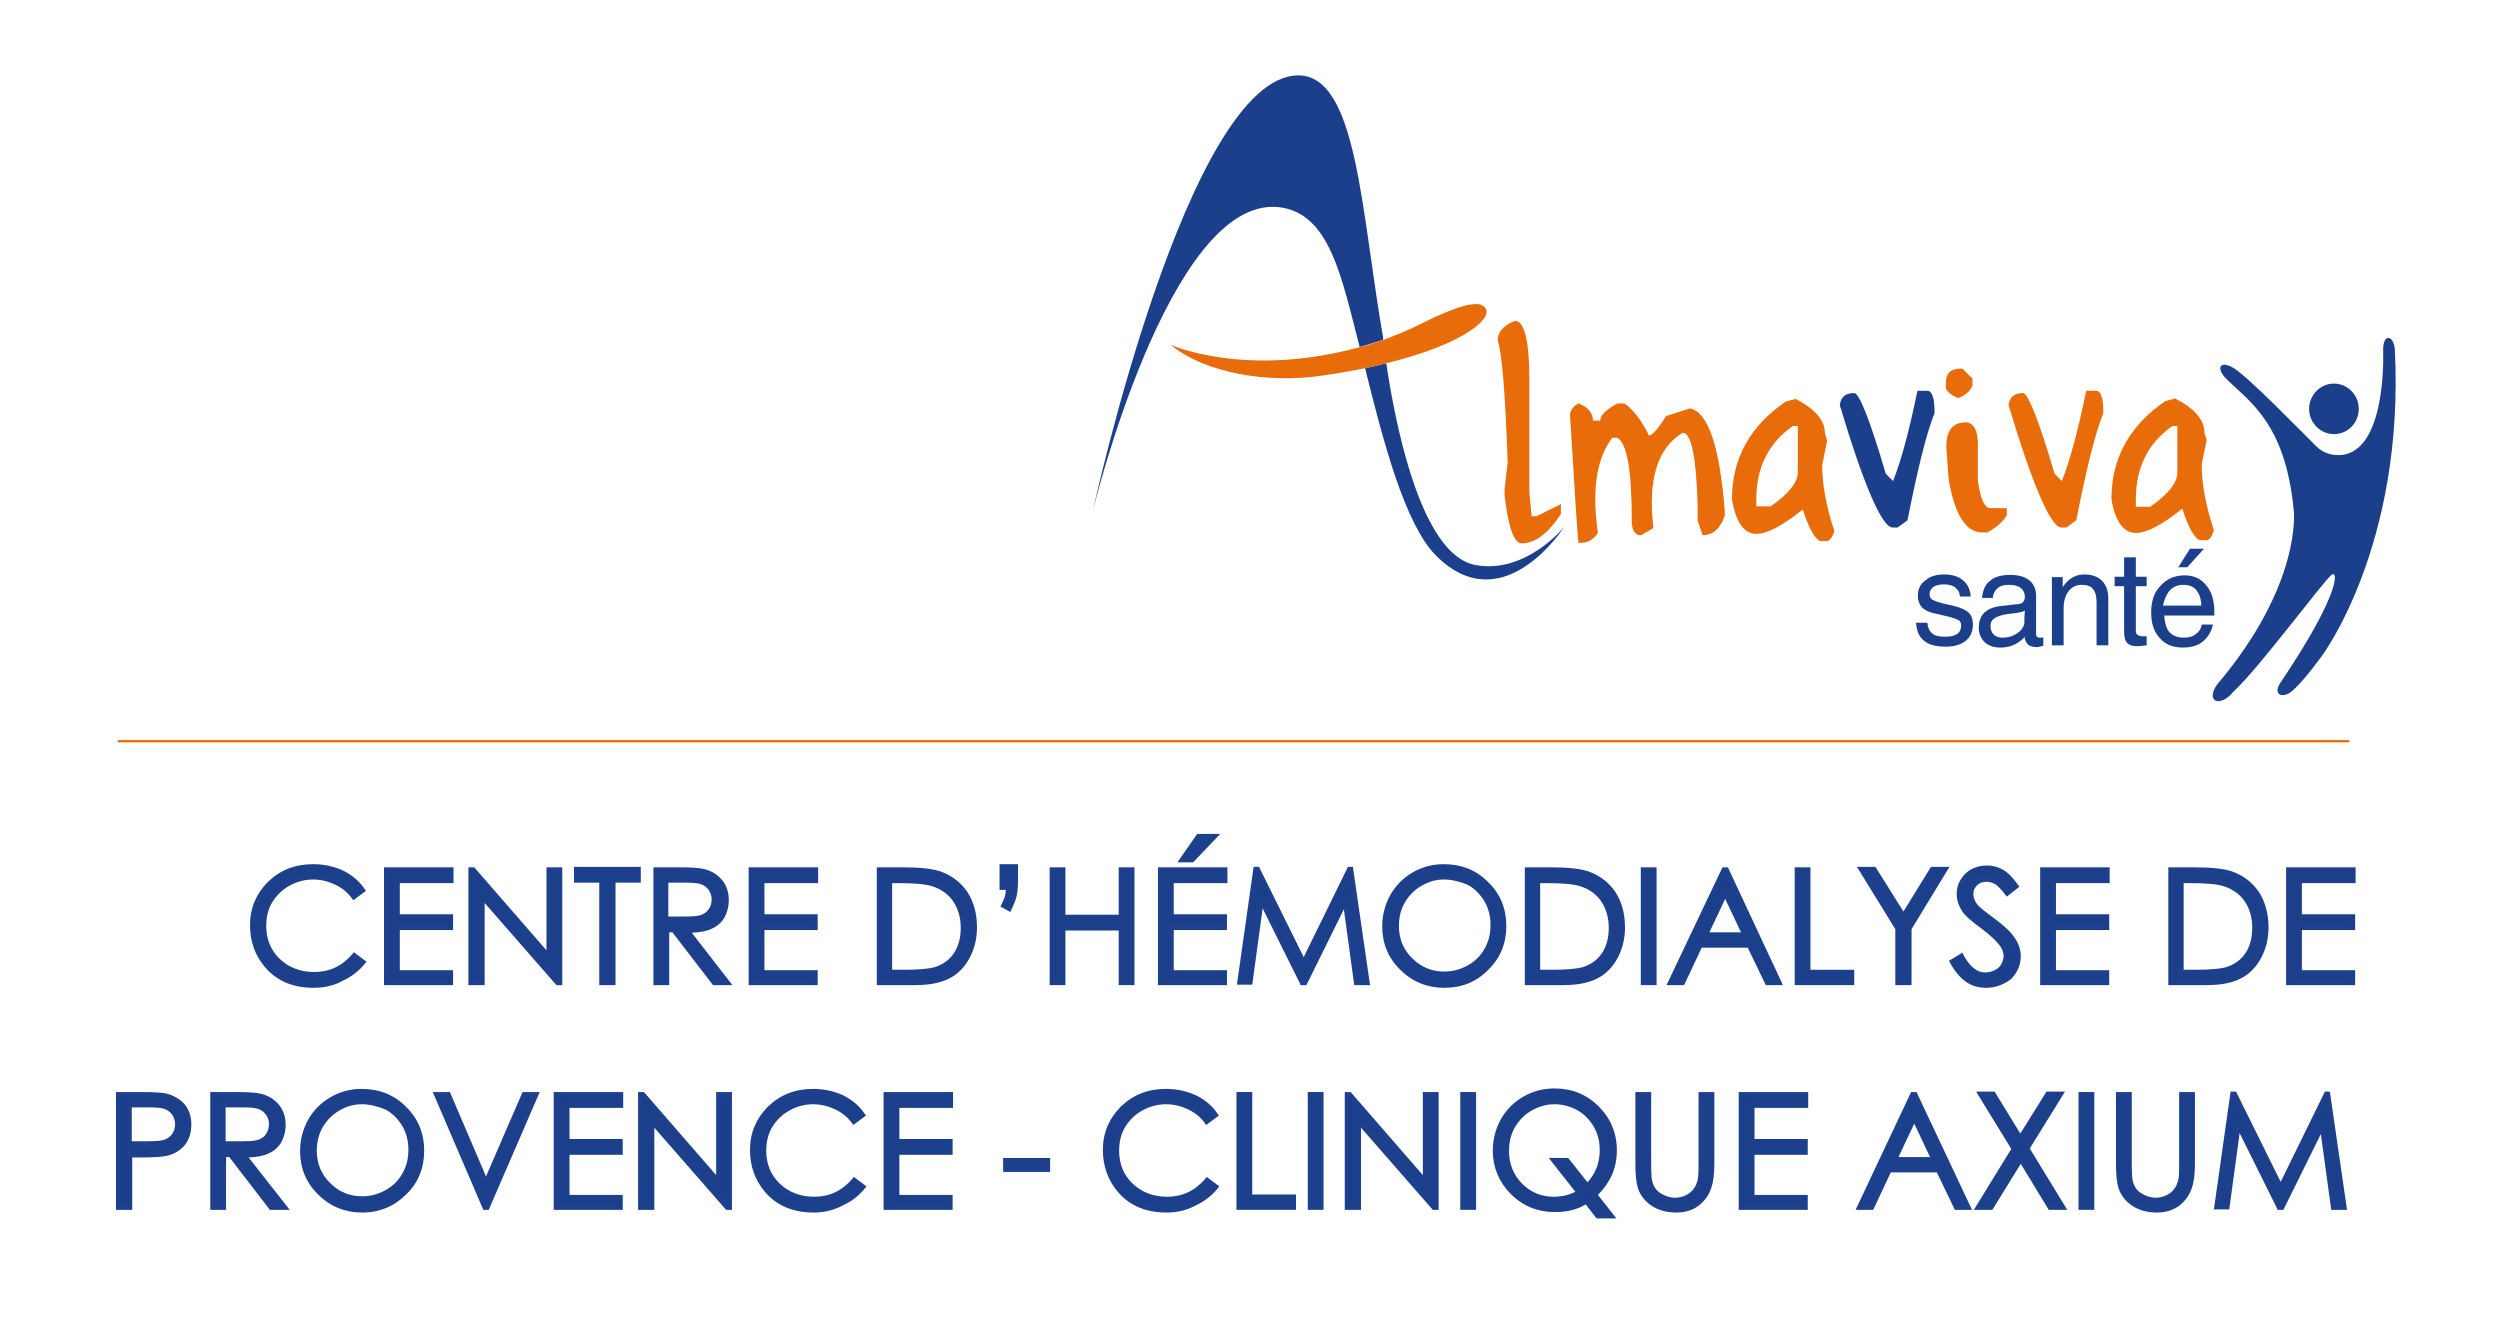<?xml version="1.0" encoding="utf-8"?>
<!-- Generator: Adobe Illustrator 28.1.0, SVG Export Plug-In . SVG Version: 6.00 Build 0)  -->
<svg version="1.1" id="Calque_1" xmlns="http://www.w3.org/2000/svg" xmlns:xlink="http://www.w3.org/1999/xlink" x="0px" y="0px"
	 viewBox="0 0 554 295" style="enable-background:new 0 0 554 295;" xml:space="preserve">
<style type="text/css">
	.st0{enable-background:new    ;}
	.st1{fill:#1C3F8C;}
	.st2{fill:#1C408C;}
	.st3{fill:#E86C09;}
</style>
<g class="st0">
	<g>
		<path class="st1" d="M80.5,197.3l-2,1.5c-1.1-1.4-2.4-2.5-3.9-3.2c-1.5-0.7-3.2-1.1-5.1-1.1c-2,0-3.9,0.5-5.6,1.4
			c-1.7,1-3,2.3-4,3.9c-0.9,1.6-1.4,3.4-1.4,5.5c0,3.1,1.1,5.6,3.2,7.7c2.1,2.1,4.8,3.1,8,3.1c3.5,0,6.5-1.4,8.8-4.1l2,1.5
			c-1.3,1.6-2.8,2.8-4.7,3.7c-1.9,0.9-4,1.3-6.3,1.3c-4.4,0-7.9-1.5-10.4-4.4c-2.1-2.5-3.2-5.5-3.2-9c0-3.7,1.3-6.8,3.9-9.3
			c2.6-2.5,5.8-3.8,9.7-3.8c2.3,0,4.5,0.5,6.4,1.4C77.7,194.3,79.3,195.6,80.5,197.3z"/>
	</g>
	<g>
		<path class="st1" d="M85.6,192.6H100v2.5H88.1v7.9h11.8v2.5H88.1v9.9h11.8v2.5H85.6V192.6z"/>
	</g>
	<g>
		<path class="st1" d="M104.3,217.8v-25.1h0.5l16.7,19.3v-19.3h2.5v25.1h-0.6l-16.6-19v19H104.3z"/>
	</g>
	<g>
		<path class="st1" d="M127.7,195.1v-2.5h13.8v2.5h-5.6v22.7h-2.6v-22.7H127.7z"/>
	</g>
	<g>
		<path class="st1" d="M145.2,192.6h5c2.8,0,4.7,0.1,5.7,0.3c1.5,0.3,2.7,1.1,3.6,2.2c0.9,1.1,1.4,2.5,1.4,4.2c0,1.4-0.3,2.6-1,3.6
			c-0.6,1-1.6,1.8-2.8,2.4c-1.2,0.5-2.8,0.8-5,0.8l9,11.7h-3.1l-9-11.7h-1.4v11.7h-2.5V192.6z M147.7,195.1v8.5l4.3,0
			c1.7,0,2.9-0.2,3.7-0.5c0.8-0.3,1.4-0.8,1.9-1.5c0.5-0.7,0.7-1.5,0.7-2.4c0-0.8-0.2-1.6-0.7-2.3c-0.5-0.7-1.1-1.2-1.8-1.5
			c-0.7-0.3-2-0.4-3.7-0.4H147.7z"/>
	</g>
	<g>
		<path class="st1" d="M166.4,192.6h14.4v2.5h-11.9v7.9h11.8v2.5h-11.8v9.9h11.8v2.5h-14.3V192.6z"/>
	</g>
	<g>
		<path class="st1" d="M194.8,217.8v-25.1h5.2c3.8,0,6.5,0.3,8.2,0.9c2.4,0.9,4.3,2.3,5.7,4.4s2.1,4.6,2.1,7.5
			c0,2.5-0.5,4.7-1.6,6.6c-1.1,1.9-2.5,3.3-4.2,4.2c-1.7,0.9-4.2,1.4-7.3,1.4H194.8z M197.2,215.4h2.9c3.5,0,5.9-0.2,7.2-0.6
			c1.9-0.6,3.4-1.7,4.5-3.3c1.1-1.6,1.6-3.6,1.6-5.9c0-2.4-0.6-4.5-1.8-6.2c-1.2-1.7-2.8-2.9-4.9-3.5c-1.6-0.5-4.2-0.7-7.8-0.7h-1.8
			V215.4z"/>
	</g>
	<g>
		<path class="st1" d="M223.7,201.4l-1.3-0.8c0.4-0.9,0.7-1.5,0.9-2c0.1-0.5,0.3-1.1,0.3-1.9h-1.5V192h3.1v2.9
			c0,1.5-0.1,2.6-0.3,3.5S224.3,200.2,223.7,201.4z"/>
	</g>
	<g>
		<path class="st1" d="M233.1,192.6h2.5v10.5h12.8v-10.5h2.5v25.1h-2.5v-12.1h-12.8v12.1h-2.5V192.6z"/>
	</g>
	<g>
		<path class="st1" d="M257,192.6h14.4v2.5h-11.9v7.9h11.8v2.5h-11.8v9.9h11.8v2.5H257V192.6z M265.6,185.4h3.7l-5,5.3h-2.4
			L265.6,185.4z"/>
	</g>
	<g>
		<path class="st1" d="M274.6,217.8l3.6-25.1h0.4l10.2,20.6l10.1-20.6h0.4l3.6,25.1h-2.5l-2.5-18l-8.9,18h-0.6l-9-18.1l-2.5,18.1
			H274.6z"/>
	</g>
	<g>
		<path class="st1" d="M319.9,192c3.8,0,7,1.3,9.6,3.8c2.6,2.5,3.8,5.7,3.8,9.4c0,3.7-1.3,6.8-3.8,9.4c-2.6,2.6-5.7,3.8-9.4,3.8
			c-3.7,0-6.9-1.3-9.4-3.8c-2.6-2.6-3.8-5.6-3.8-9.3c0-2.4,0.6-4.7,1.8-6.7c1.2-2.1,2.8-3.7,4.8-4.8
			C315.4,192.6,317.6,192,319.9,192z M320,194.4c-1.9,0-3.6,0.5-5.3,1.5c-1.7,1-3,2.3-3.9,3.9c-0.9,1.6-1.4,3.5-1.4,5.5
			c0,3,1,5.5,3.1,7.6c2.1,2.1,4.6,3.1,7.5,3.1c2,0,3.8-0.5,5.4-1.4c1.7-0.9,3-2.2,3.9-3.9c0.9-1.6,1.4-3.5,1.4-5.5
			c0-2-0.5-3.8-1.4-5.4s-2.2-2.9-3.9-3.9C323.7,194.9,321.9,194.4,320,194.4z"/>
	</g>
	<g>
		<path class="st1" d="M338.4,217.8v-25.1h5.2c3.8,0,6.5,0.3,8.2,0.9c2.4,0.9,4.3,2.3,5.7,4.4s2.1,4.6,2.1,7.5
			c0,2.5-0.5,4.7-1.6,6.6s-2.5,3.3-4.2,4.2c-1.7,0.9-4.2,1.4-7.3,1.4H338.4z M340.8,215.4h2.9c3.5,0,5.9-0.2,7.2-0.6
			c1.9-0.6,3.4-1.7,4.5-3.3c1.1-1.6,1.6-3.6,1.6-5.9c0-2.4-0.6-4.5-1.8-6.2c-1.2-1.7-2.8-2.9-4.9-3.5c-1.6-0.5-4.2-0.7-7.8-0.7h-1.8
			V215.4z"/>
	</g>
	<g>
		<path class="st1" d="M364.1,192.6h2.5v25.1h-2.5V192.6z"/>
	</g>
	<g>
		<path class="st1" d="M382.6,192.6l11.7,25.1h-2.7l-4-8.3h-10.8l-3.9,8.3h-2.8l11.9-25.1H382.6z M382.3,198l-4.3,9.1h8.6L382.3,198
			z"/>
	</g>
	<g>
		<path class="st1" d="M398.2,192.6h2.5v22.7h9.7v2.4h-12.2V192.6z"/>
	</g>
	<g>
		<path class="st1" d="M412.4,192.6h2.9l6.4,10.4l6.3-10.4h2.9l-8,13.1v12h-2.5v-12L412.4,192.6z"/>
	</g>
	<g>
		<path class="st1" d="M432.5,213.1l2.1-1.3c1.5,2.8,3.2,4.2,5.2,4.2c0.8,0,1.6-0.2,2.4-0.6s1.3-0.9,1.7-1.6
			c0.4-0.7,0.6-1.4,0.6-2.1c0-0.8-0.3-1.7-0.9-2.5c-0.8-1.1-2.2-2.5-4.3-4c-2.1-1.6-3.4-2.7-3.9-3.4c-0.9-1.2-1.3-2.5-1.3-3.8
			c0-1.1,0.3-2.1,0.8-3c0.5-0.9,1.3-1.6,2.2-2.1c1-0.5,2-0.8,3.1-0.8c1.2,0,2.3,0.3,3.3,0.9s2.1,1.7,3.3,3.2l-2.1,1.6
			c-0.9-1.3-1.8-2.1-2.4-2.5c-0.7-0.4-1.4-0.6-2.2-0.6c-1,0-1.8,0.3-2.5,0.9c-0.6,0.6-1,1.4-1,2.3c0,0.5,0.1,1.1,0.3,1.6
			c0.2,0.5,0.6,1.1,1.2,1.7c0.3,0.3,1.4,1.2,3.2,2.5c2.2,1.6,3.7,3,4.5,4.3c0.8,1.3,1.2,2.5,1.2,3.8c0,1.8-0.7,3.4-2.1,4.8
			c-1.4,1.3-3.1,2-5,2c-1.5,0-2.9-0.4-4.2-1.2S433.6,215,432.5,213.1z"/>
	</g>
	<g>
		<path class="st1" d="M452.6,192.6H467v2.5h-11.9v7.9h11.8v2.5h-11.8v9.9h11.8v2.5h-14.3V192.6z"/>
	</g>
	<g>
		<path class="st1" d="M481,217.8v-25.1h5.2c3.8,0,6.5,0.3,8.2,0.9c2.4,0.9,4.3,2.3,5.7,4.4s2.1,4.6,2.1,7.5c0,2.5-0.5,4.7-1.6,6.6
			s-2.5,3.3-4.2,4.2c-1.7,0.9-4.2,1.4-7.3,1.4H481z M483.4,215.4h2.9c3.5,0,5.9-0.2,7.2-0.6c1.9-0.6,3.4-1.7,4.5-3.3
			c1.1-1.6,1.6-3.6,1.6-5.9c0-2.4-0.6-4.5-1.8-6.2c-1.2-1.7-2.8-2.9-4.9-3.5c-1.6-0.5-4.2-0.7-7.8-0.7h-1.8V215.4z"/>
	</g>
	<g>
		<path class="st1" d="M507.1,192.6h14.4v2.5h-11.9v7.9h11.8v2.5h-11.8v9.9h11.8v2.5h-14.3V192.6z"/>
	</g>
</g>
<g class="st0">
	<g>
		<path class="st2" d="M69.5,218.9c-4.5,0-8.2-1.5-10.8-4.6c-2.2-2.6-3.3-5.7-3.3-9.3c0-3.8,1.4-7,4-9.6c2.7-2.6,6-3.9,10-3.9
			c2.4,0,4.6,0.5,6.6,1.4c2,1,3.6,2.3,4.8,4.1l0.3,0.4l-2.8,2.1l-0.3-0.4c-1-1.4-2.3-2.4-3.8-3.1c-1.5-0.7-3.1-1.1-4.8-1.1
			c-1.9,0-3.7,0.5-5.3,1.4c-1.6,0.9-2.9,2.2-3.8,3.7c-0.9,1.5-1.3,3.3-1.3,5.2c0,2.9,1,5.4,3,7.3c2,1.9,4.6,2.9,7.6,2.9
			c3.4,0,6.2-1.3,8.5-4l0.3-0.4l2.8,2.1l-0.3,0.4c-1.3,1.6-2.9,2.9-4.9,3.8C74.1,218.4,71.9,218.9,69.5,218.9z M69.5,192.5
			c-3.7,0-6.9,1.2-9.4,3.6c-2.5,2.4-3.7,5.4-3.7,8.9c0,3.4,1,6.3,3.1,8.6c2.4,2.8,5.8,4.2,10,4.2c2.2,0,4.3-0.4,6.1-1.3
			c1.6-0.8,3-1.8,4.2-3.2l-1.2-0.9c-2.4,2.6-5.4,4-8.9,4c-3.3,0-6.1-1.1-8.3-3.2c-2.2-2.1-3.3-4.8-3.3-8c0-2.1,0.5-4,1.5-5.7
			c1-1.7,2.4-3.1,4.2-4.1c1.8-1,3.7-1.5,5.8-1.5c1.9,0,3.7,0.4,5.3,1.2c1.5,0.7,2.7,1.7,3.8,3l1.2-0.9c-1.1-1.4-2.5-2.5-4.2-3.4
			C73.8,192.9,71.7,192.5,69.5,192.5z"/>
	</g>
	<g>
		<path class="st2" d="M100.4,218.3H85.1v-26.1h15.4v3.5H88.6v6.9h11.8v3.5H88.6v8.9h11.8V218.3z M86.1,217.3h13.3v-1.5H87.6v-10.9
			h11.8v-1.5H87.6v-8.9h11.9v-1.5H86.1V217.3z"/>
	</g>
	<g>
		<path class="st2" d="M124.6,218.3h-1.3l-15.9-18.2v18.2h-3.6v-26.1h1.3l16,18.4v-18.4h3.5V218.3z M104.8,217.3h1.6v-19.9
			l17.2,19.7v-24h-1.5v20.1l-17.3-19.9V217.3z"/>
	</g>
	<g>
		<path class="st2" d="M136.4,218.3h-3.6v-22.7h-5.6v-3.5H142v3.5h-5.6V218.3z M133.8,217.3h1.6v-22.7h5.6v-1.5h-12.8v1.5h5.6V217.3
			z"/>
	</g>
	<g>
		<path class="st2" d="M162.3,218.3H158l-9-11.7h-0.7v11.7h-3.5v-26.1h5.5c2.8,0,4.7,0.1,5.8,0.4c1.6,0.4,2.9,1.2,3.9,2.4
			c1,1.2,1.5,2.7,1.5,4.5c0,1.5-0.4,2.8-1,3.9c-0.7,1.1-1.7,2-3,2.5c-1.1,0.5-2.5,0.7-4.2,0.8L162.3,218.3z M158.4,217.3h1.8
			l-9-11.7l1,0c2,0,3.6-0.3,4.8-0.8c1.1-0.5,1.9-1.2,2.5-2.2c0.6-1,0.9-2.1,0.9-3.3c0-1.5-0.4-2.8-1.3-3.8c-0.9-1-2-1.7-3.4-2
			c-1-0.2-2.8-0.3-5.6-0.3h-4.5v24.1h1.5v-11.7h2.2L158.4,217.3z M152.1,204.2l-4.8,0v-9.5h4.9c1.8,0,3.1,0.2,3.9,0.5
			c0.8,0.3,1.5,0.9,2,1.7c0.5,0.8,0.8,1.6,0.8,2.6c0,1-0.3,1.8-0.8,2.6c-0.5,0.8-1.2,1.4-2.1,1.7C155.1,204,153.8,204.2,152.1,204.2
			z M148.2,203.1l3.8,0c1.6,0,2.8-0.1,3.5-0.4c0.7-0.3,1.2-0.7,1.6-1.3c0.4-0.6,0.6-1.3,0.6-2.1c0-0.7-0.2-1.4-0.6-2
			c-0.4-0.6-0.9-1-1.6-1.3c-0.7-0.3-1.9-0.4-3.5-0.4h-3.9V203.1z"/>
	</g>
	<g>
		<path class="st2" d="M181.2,218.3h-15.3v-26.1h15.4v3.5h-11.9v6.9h11.8v3.5h-11.8v8.9h11.8V218.3z M166.9,217.3h13.3v-1.5h-11.8
			v-10.9h11.8v-1.5h-11.8v-8.9h11.9v-1.5h-13.4V217.3z"/>
	</g>
	<g>
		<path class="st2" d="M202.8,218.3h-8.5v-26.1h5.7c3.9,0,6.6,0.3,8.4,0.9c2.5,0.9,4.5,2.4,6,4.6c1.4,2.2,2.1,4.8,2.1,7.8
			c0,2.6-0.6,4.9-1.7,6.9c-1.1,2-2.6,3.5-4.4,4.4C208.5,217.8,206,218.3,202.8,218.3z M195.3,217.3h7.5c3,0,5.4-0.4,7.1-1.3
			c1.6-0.9,3-2.2,4-4c1-1.8,1.6-4,1.6-6.4c0-2.8-0.7-5.2-2-7.3c-1.3-2-3.1-3.4-5.5-4.2c-1.6-0.6-4.3-0.9-8-0.9h-4.7V217.3z
			 M200.1,215.9h-3.4v-21.3h2.3c3.7,0,6.3,0.2,7.9,0.7c2.2,0.7,3.9,1.9,5.2,3.7c1.2,1.8,1.8,4,1.8,6.5c0,2.4-0.6,4.5-1.7,6.1
			c-1.1,1.7-2.7,2.9-4.7,3.5C206.1,215.7,203.7,215.9,200.1,215.9z M197.7,214.9h2.4c3.4,0,5.8-0.2,7.1-0.6c1.8-0.6,3.2-1.6,4.2-3.1
			c1-1.5,1.5-3.4,1.5-5.6c0-2.3-0.6-4.3-1.7-5.9c-1.1-1.6-2.7-2.7-4.6-3.3c-1.5-0.5-4.1-0.7-7.6-0.7h-1.3V214.9z"/>
	</g>
	<g>
		<path class="st2" d="M223.9,202.1l-2.2-1.2l0.2-0.4c0.4-0.8,0.7-1.5,0.8-2c0.1-0.3,0.2-0.8,0.2-1.3h-1.4v-5.7h4.1v3.4
			c0,1.5-0.1,2.7-0.3,3.6c-0.2,0.9-0.6,1.9-1.2,3.1L223.9,202.1z M223,200.4l0.4,0.3c0.4-0.9,0.7-1.7,0.9-2.4
			c0.2-0.8,0.3-1.9,0.3-3.3v-2.4h-2.1v3.7h1.5l0,0.5c-0.1,0.8-0.2,1.5-0.3,2C223.6,199.2,223.4,199.7,223,200.4z"/>
	</g>
	<g>
		<path class="st2" d="M251.4,218.3h-3.5v-12.1h-11.8v12.1h-3.5v-26.1h3.5v10.5h11.8v-10.5h3.5V218.3z M248.9,217.3h1.5v-24.1h-1.5
			v10.5h-13.8v-10.5h-1.5v24.1h1.5v-12.1h13.8V217.3z"/>
	</g>
	<g>
		<path class="st2" d="M271.9,218.3h-15.3v-26.1H272v3.5h-11.9v6.9h11.8v3.5h-11.8v8.9h11.8V218.3z M257.5,217.3h13.3v-1.5h-11.8
			v-10.9h11.8v-1.5h-11.8v-8.9H271v-1.5h-13.4V217.3z M264.4,191.1h-3.5l4.4-6.3h5.1L264.4,191.1z M262.8,190.1h1.2l4.1-4.3h-2.2
			L262.8,190.1z"/>
	</g>
	<g>
		<path class="st2" d="M303.6,218.3h-3.5l-2.3-16.8l-8.3,16.8h-1.3l-0.1-0.3l-8.3-16.7l-2.3,16.9h-3.4l3.7-26.1h1.2l9.9,20l9.8-20
			h1.1L303.6,218.3z M301,217.3h1.5l-3.4-23.6l-10.2,20.7l-10.3-20.7l-3.4,23.6h1.4l2.6-19.3l9.6,19.3l9.5-19.2L301,217.3z"/>
	</g>
	<g>
		<path class="st2" d="M320.1,218.9c-3.8,0-7.1-1.3-9.8-4c-2.7-2.6-4-5.9-4-9.6c0-2.5,0.6-4.8,1.8-7c1.2-2.1,2.9-3.8,5-5
			c2.1-1.2,4.4-1.8,6.8-1.8c3.9,0,7.3,1.3,9.9,4c2.7,2.6,4,5.9,4,9.7c0,3.8-1.3,7.1-4,9.7C327.2,217.6,323.9,218.9,320.1,218.9z
			 M319.9,192.5c-2.2,0-4.4,0.6-6.3,1.7c-1.9,1.1-3.5,2.7-4.6,4.7c-1.1,2-1.7,4.2-1.7,6.5c0,3.5,1.2,6.5,3.7,8.9s5.5,3.7,9.1,3.7
			c3.5,0,6.6-1.2,9-3.7c2.5-2.5,3.7-5.5,3.7-9c0-3.6-1.2-6.6-3.7-9C326.7,193.7,323.6,192.5,319.9,192.5z M320,216.5
			c-3,0-5.7-1.1-7.8-3.2c-2.2-2.1-3.3-4.8-3.3-7.9c0-2.1,0.5-4,1.5-5.7c1-1.7,2.4-3.1,4.1-4.1c3.5-2,7.7-2,11.2,0
			c1.8,1,3.1,2.4,4.1,4.1c1,1.7,1.5,3.6,1.5,5.7c0,2.1-0.5,4-1.5,5.7c-1,1.7-2.3,3.1-4.1,4.1C324,216,322.1,216.5,320,216.5z
			 M320,194.9c-1.8,0-3.5,0.5-5,1.4c-1.6,0.9-2.8,2.2-3.7,3.7c-0.9,1.6-1.3,3.3-1.3,5.2c0,2.8,1,5.3,3,7.2c2,2,4.4,2.9,7.1,2.9
			c1.9,0,3.6-0.5,5.2-1.4c1.6-0.9,2.8-2.1,3.7-3.7c0.9-1.6,1.3-3.3,1.3-5.2c0-1.9-0.4-3.6-1.3-5.2c-0.9-1.5-2.1-2.8-3.7-3.7
			C323.6,195.4,321.8,194.9,320,194.9z"/>
	</g>
	<g>
		<path class="st2" d="M346.4,218.3h-8.5v-26.1h5.7c3.9,0,6.6,0.3,8.4,0.9c2.5,0.9,4.5,2.4,6,4.6c1.4,2.2,2.1,4.8,2.1,7.8
			c0,2.6-0.6,4.9-1.7,6.9c-1.1,2-2.6,3.5-4.4,4.4C352.1,217.8,349.6,218.3,346.4,218.3z M338.9,217.3h7.5c3,0,5.4-0.4,7.1-1.3
			c1.6-0.9,3-2.2,4-4c1-1.8,1.6-4,1.6-6.4c0-2.8-0.7-5.2-2-7.3c-1.3-2-3.1-3.4-5.5-4.2c-1.6-0.6-4.3-0.9-8-0.9h-4.7V217.3z
			 M343.7,215.9h-3.4v-21.3h2.3c3.7,0,6.3,0.2,7.9,0.7c2.2,0.7,3.9,1.9,5.2,3.7c1.2,1.8,1.8,4,1.8,6.5c0,2.4-0.6,4.5-1.7,6.1
			c-1.1,1.7-2.7,2.9-4.7,3.5C349.7,215.7,347.3,215.9,343.7,215.9z M341.3,214.9h2.4c3.4,0,5.8-0.2,7.1-0.6c1.8-0.6,3.2-1.6,4.2-3.1
			c1-1.5,1.5-3.4,1.5-5.6c0-2.3-0.6-4.3-1.7-5.9c-1.1-1.6-2.7-2.7-4.6-3.3c-1.5-0.5-4.1-0.7-7.6-0.7h-1.3V214.9z"/>
	</g>
	<g>
		<path class="st2" d="M367.1,218.3h-3.5v-26.1h3.5V218.3z M364.6,217.3h1.5v-24.1h-1.5V217.3z"/>
	</g>
	<g>
		<path class="st2" d="M395.1,218.3h-3.8l-4-8.3h-10.2l-3.9,8.3h-3.9l12.4-26.1h1.2L395.1,218.3z M391.9,217.3h1.6l-11.2-24.1
			l-11.4,24.1h1.7l3.9-8.3H388L391.9,217.3z M387.4,207.6h-10.2l5.1-10.8L387.4,207.6z M378.8,206.6h7l-3.5-7.4L378.8,206.6z"/>
	</g>
	<g>
		<path class="st2" d="M410.9,218.3h-13.2v-26.1h3.5v22.7h9.7V218.3z M398.7,217.3h11.2v-1.4h-9.7v-22.7h-1.5V217.3z"/>
	</g>
	<g>
		<path class="st2" d="M423.5,218.3H420v-12.4l-8.5-13.8h4.1l6.2,9.9l6.1-9.9h4.1l-8.4,13.8V218.3z M421,217.3h1.5v-11.7l0.1-0.1
			l7.5-12.4h-1.7l-6.6,10.8l-6.7-10.8h-1.7l7.7,12.5V217.3z"/>
	</g>
	<g>
		<path class="st2" d="M440.1,218.9c-1.6,0-3.1-0.4-4.4-1.3c-1.3-0.9-2.5-2.3-3.6-4.3l-0.2-0.4l3-1.8l0.2,0.5c1.4,2.6,3,3.9,4.8,3.9
			c0.8,0,1.5-0.2,2.1-0.5c0.7-0.3,1.2-0.8,1.5-1.4c0.3-0.6,0.5-1.2,0.5-1.8c0-0.7-0.3-1.5-0.8-2.2c-0.8-1.1-2.2-2.4-4.2-3.9
			c-2.2-1.6-3.5-2.8-4-3.5c-0.9-1.3-1.4-2.7-1.4-4.1c0-1.2,0.3-2.3,0.9-3.2c0.6-1,1.4-1.8,2.4-2.3c2.1-1.1,4.8-1.1,6.9,0.1
			c1.1,0.6,2.2,1.7,3.4,3.4l0.3,0.4l-2.8,2.2l-0.3-0.4c-0.9-1.2-1.7-2-2.3-2.4c-0.6-0.3-1.2-0.5-1.9-0.5c-0.9,0-1.6,0.3-2.1,0.8
			c-0.5,0.5-0.8,1.1-0.8,1.9c0,0.5,0.1,0.9,0.3,1.4c0.2,0.5,0.6,1,1.1,1.5c0.2,0.2,0.9,0.8,3.2,2.5c2.2,1.6,3.8,3.1,4.6,4.4
			c0.9,1.3,1.3,2.7,1.3,4c0,2-0.8,3.7-2.2,5.1C444,218.2,442.2,218.9,440.1,218.9z M433.2,213.3c0.9,1.6,2,2.8,3,3.5
			c1.2,0.8,2.5,1.1,3.9,1.1c1.9,0,3.4-0.6,4.7-1.9c1.3-1.3,1.9-2.7,1.9-4.4c0-1.2-0.4-2.3-1.1-3.5c-0.8-1.2-2.2-2.6-4.4-4.2
			c-1.9-1.4-2.9-2.2-3.3-2.6c-0.7-0.7-1.1-1.3-1.4-1.8c-0.3-0.6-0.4-1.2-0.4-1.8c0-1,0.4-1.9,1.1-2.6c0.7-0.7,1.7-1.1,2.8-1.1
			c0.9,0,1.7,0.2,2.4,0.7c0.7,0.4,1.4,1.1,2.3,2.2l1.3-1c-1-1.3-1.9-2.2-2.8-2.7c-1.8-1.1-4.1-1.1-5.9-0.1c-0.9,0.5-1.5,1.1-2,1.9
			c-0.5,0.8-0.7,1.7-0.7,2.7c0,1.3,0.4,2.5,1.2,3.5c0.5,0.7,1.8,1.8,3.8,3.3c2.1,1.6,3.6,3,4.4,4.1c0.6,0.9,0.9,1.8,0.9,2.8
			c0,0.8-0.2,1.6-0.7,2.4c-0.4,0.7-1.1,1.3-1.9,1.8c-0.8,0.4-1.7,0.6-2.6,0.6c-2,0-3.9-1.3-5.4-4L433.2,213.3z"/>
	</g>
	<g>
		<path class="st2" d="M467.4,218.3h-15.3v-26.1h15.4v3.5h-11.9v6.9h11.8v3.5h-11.8v8.9h11.8V218.3z M453.1,217.3h13.3v-1.5h-11.8
			v-10.9h11.8v-1.5h-11.8v-8.9h11.9v-1.5h-13.4V217.3z"/>
	</g>
	<g>
		<path class="st2" d="M489,218.3h-8.5v-26.1h5.7c3.9,0,6.6,0.3,8.4,0.9c2.5,0.9,4.5,2.4,6,4.6c1.4,2.2,2.1,4.8,2.1,7.8
			c0,2.6-0.6,4.9-1.7,6.9c-1.1,2-2.6,3.5-4.4,4.4C494.7,217.8,492.2,218.3,489,218.3z M481.5,217.3h7.5c3,0,5.4-0.4,7.1-1.3
			c1.6-0.9,3-2.2,4-4c1-1.8,1.6-4,1.6-6.4c0-2.8-0.7-5.2-2-7.3c-1.3-2-3.1-3.4-5.5-4.2c-1.6-0.6-4.3-0.9-8-0.9h-4.7V217.3z
			 M486.3,215.9h-3.4v-21.3h2.3c3.7,0,6.3,0.2,7.9,0.7c2.2,0.7,3.9,1.9,5.2,3.7c1.2,1.8,1.8,4,1.8,6.5c0,2.4-0.6,4.5-1.7,6.1
			c-1.1,1.7-2.7,2.9-4.7,3.5C492.3,215.7,489.9,215.9,486.3,215.9z M483.9,214.9h2.4c3.4,0,5.8-0.2,7.1-0.6c1.8-0.6,3.2-1.6,4.2-3.1
			c1-1.5,1.5-3.4,1.5-5.6c0-2.3-0.6-4.3-1.7-5.9c-1.1-1.6-2.7-2.7-4.6-3.3c-1.5-0.5-4.1-0.7-7.6-0.7h-1.3V214.9z"/>
	</g>
	<g>
		<path class="st2" d="M521.9,218.3h-15.3v-26.1H522v3.5h-11.9v6.9h11.8v3.5h-11.8v8.9h11.8V218.3z M507.6,217.3h13.3v-1.5h-11.8
			v-10.9h11.8v-1.5h-11.8v-8.9H521v-1.5h-13.4V217.3z"/>
	</g>
</g>
<g class="st0">
	<g>
		<path class="st1" d="M26.2,242.4h5c2.9,0,4.8,0.1,5.8,0.4c1.4,0.4,2.6,1.1,3.5,2.2c0.9,1.1,1.4,2.5,1.4,4.1c0,1.7-0.4,3.1-1.3,4.1
			c-0.9,1.1-2.1,1.8-3.7,2.2c-1.1,0.3-3.3,0.4-6.4,0.4h-1.8v11.7h-2.5V242.4z M28.7,244.9v8.5l4.3,0.1c1.7,0,3-0.2,3.8-0.5
			c0.8-0.3,1.4-0.8,1.9-1.5c0.5-0.7,0.7-1.5,0.7-2.3c0-0.8-0.2-1.6-0.7-2.3c-0.5-0.7-1.1-1.2-1.8-1.5c-0.7-0.3-2-0.4-3.7-0.4H28.7z"
			/>
	</g>
	<g>
		<path class="st1" d="M47.1,242.4h5c2.8,0,4.7,0.1,5.7,0.3c1.5,0.3,2.7,1.1,3.6,2.2c0.9,1.1,1.4,2.5,1.4,4.1c0,1.4-0.3,2.6-1,3.6
			c-0.6,1-1.6,1.8-2.8,2.4s-2.8,0.8-5,0.8l9,11.7H60l-9-11.7h-1.4v11.7h-2.5V242.4z M49.6,244.9v8.5l4.3,0c1.7,0,2.9-0.2,3.7-0.5
			c0.8-0.3,1.4-0.8,1.9-1.5c0.5-0.7,0.7-1.5,0.7-2.4c0-0.8-0.2-1.6-0.7-2.3c-0.5-0.7-1.1-1.2-1.8-1.5c-0.7-0.3-2-0.4-3.7-0.4H49.6z"
			/>
	</g>
	<g>
		<path class="st1" d="M80.1,241.8c3.8,0,7,1.3,9.6,3.8c2.6,2.5,3.8,5.7,3.8,9.4c0,3.7-1.3,6.8-3.8,9.4s-5.7,3.8-9.4,3.8
			c-3.7,0-6.9-1.3-9.4-3.8c-2.6-2.6-3.8-5.6-3.8-9.3c0-2.4,0.6-4.7,1.8-6.7c1.2-2.1,2.8-3.7,4.8-4.8S77.8,241.8,80.1,241.8z
			 M80.2,244.2c-1.9,0-3.6,0.5-5.3,1.5c-1.7,1-3,2.3-3.9,3.9c-0.9,1.6-1.4,3.5-1.4,5.5c0,3,1,5.5,3.1,7.6c2.1,2.1,4.6,3.1,7.5,3.1
			c2,0,3.8-0.5,5.4-1.4s3-2.2,3.9-3.9c0.9-1.6,1.4-3.5,1.4-5.5c0-2-0.5-3.8-1.4-5.4c-0.9-1.6-2.2-2.9-3.9-3.9
			C83.9,244.7,82.1,244.2,80.2,244.2z"/>
	</g>
	<g>
		<path class="st1" d="M96.7,242.4h2.7l8.3,19.4l8.5-19.4h2.7L108,267.6h-0.5L96.7,242.4z"/>
	</g>
	<g>
		<path class="st1" d="M123.2,242.4h14.4v2.5h-11.9v7.9h11.8v2.5h-11.8v9.9h11.8v2.5h-14.3V242.4z"/>
	</g>
	<g>
		<path class="st1" d="M141.9,267.6v-25.1h0.5l16.7,19.3v-19.3h2.5v25.1h-0.6l-16.6-19v19H141.9z"/>
	</g>
	<g>
		<path class="st1" d="M191.2,247.1l-2,1.5c-1.1-1.4-2.4-2.5-3.9-3.2c-1.5-0.7-3.2-1.1-5.1-1.1c-2,0-3.9,0.5-5.6,1.4
			c-1.7,1-3,2.3-4,3.9c-0.9,1.6-1.4,3.4-1.4,5.5c0,3.1,1.1,5.6,3.2,7.7c2.1,2.1,4.8,3.1,8,3.1c3.5,0,6.5-1.4,8.8-4.1l2,1.5
			c-1.3,1.6-2.8,2.8-4.7,3.7c-1.9,0.9-4,1.3-6.3,1.3c-4.4,0-7.9-1.5-10.4-4.4c-2.1-2.5-3.2-5.5-3.2-9c0-3.7,1.3-6.8,3.9-9.3
			c2.6-2.5,5.8-3.8,9.7-3.8c2.3,0,4.5,0.5,6.4,1.4C188.5,244.1,190,245.4,191.2,247.1z"/>
	</g>
	<g>
		<path class="st1" d="M196.3,242.4h14.4v2.5h-11.9v7.9h11.8v2.5h-11.8v9.9h11.8v2.5h-14.3V242.4z"/>
	</g>
	<g>
		<path class="st1" d="M222.8,257.1h9.4v2.1h-9.4V257.1z"/>
	</g>
	<g>
		<path class="st1" d="M269.4,247.1l-2,1.5c-1.1-1.4-2.4-2.5-3.9-3.2c-1.5-0.7-3.2-1.1-5.1-1.1c-2,0-3.9,0.5-5.6,1.4
			c-1.7,1-3,2.3-4,3.9c-0.9,1.6-1.4,3.4-1.4,5.5c0,3.1,1.1,5.6,3.2,7.7c2.1,2.1,4.8,3.1,8,3.1c3.5,0,6.5-1.4,8.8-4.1l2,1.5
			c-1.3,1.6-2.8,2.8-4.7,3.7c-1.9,0.9-4,1.3-6.3,1.3c-4.4,0-7.9-1.5-10.4-4.4c-2.1-2.5-3.2-5.5-3.2-9c0-3.7,1.3-6.8,3.9-9.3
			c2.6-2.5,5.8-3.8,9.7-3.8c2.3,0,4.5,0.5,6.4,1.4C266.7,244.1,268.2,245.4,269.4,247.1z"/>
	</g>
	<g>
		<path class="st1" d="M274.5,242.4h2.5v22.7h9.7v2.4h-12.2V242.4z"/>
	</g>
	<g>
		<path class="st1" d="M290.3,242.4h2.5v25.1h-2.5V242.4z"/>
	</g>
	<g>
		<path class="st1" d="M298.6,267.6v-25.1h0.5l16.7,19.3v-19.3h2.5v25.1h-0.6l-16.6-19v19H298.6z"/>
	</g>
	<g>
		<path class="st1" d="M324.1,242.4h2.5v25.1h-2.5V242.4z"/>
	</g>
	<g>
		<path class="st1" d="M353.4,264.8l3.7,4.7h-3.1l-2.6-3.2c-2.1,1.3-4.4,1.9-6.9,1.9c-3.7,0-6.9-1.3-9.4-3.8
			c-2.6-2.6-3.8-5.6-3.8-9.3c0-2.4,0.6-4.7,1.8-6.7c1.2-2.1,2.8-3.7,4.8-4.8c2-1.2,4.2-1.7,6.7-1.7c3.7,0,6.9,1.3,9.4,3.8
			c2.6,2.5,3.8,5.7,3.8,9.4c0,1.9-0.4,3.7-1.1,5.3C356,261.9,354.9,263.4,353.4,264.8z M351.9,262.9c2.2-2.1,3.3-4.8,3.3-7.9
			c0-2-0.5-3.8-1.4-5.4c-0.9-1.6-2.2-2.9-3.9-3.9c-1.7-1-3.5-1.5-5.3-1.5c-1.9,0-3.7,0.5-5.3,1.4c-1.7,1-3,2.3-3.9,3.9
			c-0.9,1.6-1.4,3.5-1.4,5.5c0,3,1,5.5,3.1,7.6c2.1,2.1,4.6,3.1,7.5,3.1c2,0,3.8-0.5,5.5-1.5l-5.6-7.1h3L351.9,262.9z"/>
	</g>
	<g>
		<path class="st1" d="M362.9,242.4h2.5v15.2c0,1.8,0,2.9,0.1,3.4c0.1,1,0.4,1.8,0.9,2.5c0.5,0.7,1.2,1.2,2.1,1.7
			c0.9,0.5,1.9,0.7,2.9,0.7c0.8,0,1.6-0.2,2.4-0.5c0.8-0.4,1.4-0.8,1.9-1.5c0.5-0.6,0.9-1.4,1.1-2.3c0.2-0.6,0.3-1.9,0.3-3.9v-15.2
			h2.5v15.2c0,2.2-0.2,4.1-0.7,5.4c-0.4,1.4-1.3,2.6-2.6,3.6c-1.3,1-2.9,1.5-4.8,1.5c-2,0-3.8-0.5-5.2-1.5c-1.4-1-2.4-2.2-2.9-3.8
			c-0.3-1-0.5-2.7-0.5-5.3V242.4z"/>
	</g>
	<g>
		<path class="st1" d="M385.8,242.4h14.4v2.5h-11.9v7.9h11.8v2.5h-11.8v9.9h11.8v2.5h-14.3V242.4z"/>
	</g>
	<g>
		<path class="st1" d="M424.5,242.4l11.7,25.1h-2.7l-4-8.3h-10.8l-3.9,8.3H412l11.9-25.1H424.5z M424.2,247.8l-4.3,9.1h8.6
			L424.2,247.8z"/>
	</g>
	<g>
		<path class="st1" d="M438.8,242.4h2.9l6,9.8l6.1-9.8h2.9l-7.5,12.1l8,13h-2.9l-6.5-10.6l-6.5,10.6h-2.9l8-13L438.8,242.4z"/>
	</g>
	<g>
		<path class="st1" d="M461.1,242.4h2.5v25.1h-2.5V242.4z"/>
	</g>
	<g>
		<path class="st1" d="M469.4,242.4h2.5v15.2c0,1.8,0,2.9,0.1,3.4c0.1,1,0.4,1.8,0.9,2.5c0.5,0.7,1.2,1.2,2.1,1.7
			c0.9,0.5,1.9,0.7,2.9,0.7c0.8,0,1.6-0.2,2.4-0.5c0.8-0.4,1.4-0.8,1.9-1.5c0.5-0.6,0.9-1.4,1.1-2.3c0.2-0.6,0.3-1.9,0.3-3.9v-15.2
			h2.5v15.2c0,2.2-0.2,4.1-0.7,5.4c-0.4,1.4-1.3,2.6-2.6,3.6c-1.3,1-2.9,1.5-4.8,1.5c-2,0-3.8-0.5-5.2-1.5s-2.4-2.2-2.9-3.8
			c-0.3-1-0.5-2.7-0.5-5.3V242.4z"/>
	</g>
	<g>
		<path class="st1" d="M491.1,267.6l3.6-25.1h0.4l10.2,20.6l10.1-20.6h0.4l3.6,25.1H517l-2.5-18l-8.9,18H505l-9-18.1l-2.5,18.1
			H491.1z"/>
	</g>
</g>
<g class="st0">
	<g>
		<path class="st2" d="M29.2,268.1h-3.5v-26.1h5.5c2.9,0,4.9,0.1,5.9,0.4c1.5,0.4,2.8,1.2,3.8,2.3c1,1.2,1.5,2.7,1.5,4.5
			c0,1.8-0.5,3.3-1.4,4.5c-1,1.2-2.3,2-3.9,2.4c-1.2,0.3-3.3,0.4-6.5,0.4h-1.3V268.1z M26.7,267.1h1.5v-11.7h2.3
			c3.1,0,5.2-0.1,6.3-0.4c1.4-0.3,2.6-1,3.4-2c0.8-1,1.2-2.3,1.2-3.8c0-1.5-0.4-2.8-1.3-3.8c-0.8-1-1.9-1.7-3.3-2
			c-1-0.2-2.9-0.4-5.7-0.4h-4.5V267.1z M33,254l-4.8-0.1v-9.5h4.9c1.8,0,3,0.2,3.9,0.5c0.8,0.3,1.5,0.9,2,1.7
			c0.5,0.8,0.8,1.6,0.8,2.6c0,1-0.3,1.8-0.8,2.6c-0.5,0.8-1.2,1.4-2.1,1.7C36.1,253.8,34.8,254,33,254z M29.2,252.9l3.8,0
			c1.6,0,2.9-0.1,3.6-0.4c0.7-0.3,1.2-0.7,1.6-1.3c0.4-0.6,0.6-1.3,0.6-2.1c0-0.7-0.2-1.4-0.6-2c-0.4-0.6-0.9-1-1.6-1.3
			c-0.7-0.3-1.9-0.4-3.5-0.4h-3.9V252.9z"/>
	</g>
	<g>
		<path class="st2" d="M64.2,268.1h-4.4l-9-11.7h-0.7v11.7h-3.5v-26.1h5.5c2.9,0,4.7,0.1,5.8,0.4c1.6,0.4,2.9,1.2,3.9,2.4
			c1,1.2,1.5,2.7,1.5,4.5c0,1.5-0.4,2.8-1,3.9c-0.7,1.1-1.7,2-3,2.5c-1.1,0.5-2.5,0.7-4.2,0.8L64.2,268.1z M60.3,267.1h1.8l-9-11.7
			l1,0c2,0,3.6-0.3,4.8-0.8c1.1-0.5,2-1.2,2.5-2.2c0.6-1,0.9-2.1,0.9-3.3c0-1.5-0.4-2.8-1.3-3.8c-0.9-1-2-1.7-3.4-2
			c-1-0.2-2.8-0.3-5.6-0.3h-4.5v24.1h1.5v-11.7h2.2L60.3,267.1z M53.9,254l-4.8,0v-9.5H54c1.8,0,3.1,0.2,3.9,0.5
			c0.8,0.3,1.5,0.9,2,1.7c0.5,0.8,0.8,1.6,0.8,2.6c0,1-0.3,1.8-0.8,2.6c-0.5,0.8-1.2,1.4-2.1,1.7C56.9,253.8,55.7,254,53.9,254z
			 M50.1,252.9l3.8,0c1.6,0,2.8-0.1,3.5-0.4c0.7-0.3,1.3-0.7,1.6-1.3c0.4-0.6,0.6-1.3,0.6-2.1c0-0.7-0.2-1.4-0.6-2
			c-0.4-0.6-0.9-1-1.6-1.3c-0.7-0.3-1.9-0.4-3.5-0.4h-3.9V252.9z"/>
	</g>
	<g>
		<path class="st2" d="M80.3,268.7c-3.8,0-7.1-1.3-9.8-4c-2.7-2.6-4-5.9-4-9.6c0-2.5,0.6-4.8,1.8-7c1.2-2.1,2.9-3.8,5-5
			s4.4-1.8,6.8-1.8c3.9,0,7.3,1.3,9.9,4c2.7,2.6,4,5.9,4,9.7c0,3.8-1.3,7.1-4,9.7C87.4,267.3,84.1,268.7,80.3,268.7z M80.1,242.3
			c-2.2,0-4.4,0.6-6.3,1.7c-1.9,1.1-3.5,2.7-4.6,4.7c-1.1,2-1.7,4.2-1.7,6.5c0,3.5,1.2,6.5,3.7,8.9c2.5,2.4,5.5,3.7,9.1,3.7
			c3.5,0,6.6-1.2,9-3.7c2.5-2.5,3.7-5.5,3.7-9c0-3.6-1.2-6.6-3.7-9C86.9,243.5,83.8,242.3,80.1,242.3z M80.2,266.2
			c-3,0-5.7-1.1-7.8-3.2c-2.2-2.1-3.3-4.8-3.3-7.9c0-2.1,0.5-4,1.5-5.7c1-1.7,2.4-3.1,4.1-4.1c3.5-2,7.7-2,11.2,0
			c1.8,1,3.1,2.4,4.1,4.1c1,1.7,1.5,3.6,1.5,5.7c0,2.1-0.5,4-1.5,5.7c-1,1.7-2.3,3.1-4.1,4.1C84.2,265.7,82.3,266.2,80.2,266.2z
			 M80.2,244.7c-1.8,0-3.5,0.5-5,1.4c-1.6,0.9-2.8,2.2-3.7,3.7c-0.9,1.6-1.3,3.3-1.3,5.2c0,2.8,1,5.3,3,7.2c2,2,4.4,2.9,7.1,2.9
			c1.9,0,3.6-0.5,5.2-1.4c1.6-0.9,2.8-2.1,3.7-3.7c0.9-1.6,1.3-3.3,1.3-5.2c0-1.9-0.4-3.6-1.3-5.2c-0.9-1.5-2.1-2.8-3.7-3.7
			C83.8,245.2,82,244.7,80.2,244.7z"/>
	</g>
	<g>
		<path class="st2" d="M108.3,268.1h-1.2l-11.2-26.1h3.8l8,18.7l8.1-18.7h3.8L108.3,268.1z M97.4,242.9l10.3,24l10.4-24h-1.6
			l-8.8,20.2l-8.7-20.2H97.4z"/>
	</g>
	<g>
		<path class="st2" d="M138,268.1h-15.3v-26.1h15.4v3.5h-11.9v6.9H138v3.5h-11.8v8.9H138V268.1z M123.7,267.1H137v-1.5h-11.8v-10.9
			H137v-1.5h-11.8v-8.9h11.9v-1.5h-13.4V267.1z"/>
	</g>
	<g>
		<path class="st2" d="M162.2,268.1h-1.3L145,249.9v18.2h-3.6v-26.1h1.3l16,18.4v-18.4h3.5V268.1z M142.4,267.1h1.6v-19.9l17.2,19.7
			v-24h-1.5V263l-17.3-19.9V267.1z"/>
	</g>
	<g>
		<path class="st2" d="M180.3,268.7c-4.5,0-8.2-1.5-10.8-4.6c-2.2-2.6-3.3-5.7-3.3-9.3c0-3.8,1.4-7,4-9.6c2.7-2.6,6-3.9,10-3.9
			c2.4,0,4.6,0.5,6.6,1.4c2,1,3.6,2.3,4.8,4.1l0.3,0.4l-2.8,2.1l-0.3-0.4c-1-1.4-2.3-2.4-3.8-3.1c-1.5-0.7-3.1-1.1-4.8-1.1
			c-1.9,0-3.7,0.5-5.3,1.4c-1.6,0.9-2.9,2.2-3.8,3.7c-0.9,1.5-1.3,3.3-1.3,5.2c0,2.9,1,5.4,3,7.3c2,1.9,4.6,2.9,7.6,2.9
			c3.4,0,6.2-1.3,8.5-4l0.3-0.4l2.8,2.1l-0.3,0.4c-1.3,1.6-2.9,2.9-4.9,3.8C184.8,268.2,182.6,268.7,180.3,268.7z M180.2,242.3
			c-3.7,0-6.9,1.2-9.4,3.6c-2.5,2.4-3.7,5.4-3.7,8.9c0,3.4,1,6.3,3.1,8.6c2.4,2.8,5.8,4.2,10,4.2c2.2,0,4.3-0.4,6.1-1.3
			c1.6-0.8,3-1.8,4.2-3.2l-1.2-0.9c-2.4,2.6-5.4,4-8.9,4c-3.3,0-6.1-1.1-8.3-3.2c-2.2-2.1-3.3-4.8-3.3-8c0-2.1,0.5-4,1.5-5.7
			c1-1.7,2.4-3.1,4.2-4.1c1.8-1,3.7-1.5,5.8-1.5c1.9,0,3.7,0.4,5.3,1.2c1.5,0.7,2.7,1.7,3.8,3l1.2-0.9c-1.1-1.4-2.5-2.5-4.2-3.4
			C184.5,242.7,182.5,242.3,180.2,242.3z"/>
	</g>
	<g>
		<path class="st2" d="M211.1,268.1h-15.3v-26.1h15.4v3.5h-11.9v6.9h11.8v3.5h-11.8v8.9h11.8V268.1z M196.8,267.1h13.3v-1.5h-11.8
			v-10.9h11.8v-1.5h-11.8v-8.9h11.9v-1.5h-13.4V267.1z"/>
	</g>
	<g>
		<path class="st2" d="M232.7,259.7h-10.4v-3.1h10.4V259.7z M223.3,258.7h8.4v-1.1h-8.4V258.7z"/>
	</g>
	<g>
		<path class="st2" d="M258.5,268.7c-4.5,0-8.2-1.5-10.8-4.6c-2.2-2.6-3.3-5.7-3.3-9.3c0-3.8,1.4-7,4-9.6c2.7-2.6,6-3.9,10-3.9
			c2.4,0,4.6,0.5,6.6,1.4c2,1,3.6,2.3,4.8,4.1l0.3,0.4l-2.8,2.1l-0.3-0.4c-1-1.4-2.3-2.4-3.8-3.1c-1.5-0.7-3.1-1.1-4.8-1.1
			c-1.9,0-3.7,0.5-5.3,1.4c-1.6,0.9-2.9,2.2-3.8,3.7c-0.9,1.5-1.3,3.3-1.3,5.2c0,2.9,1,5.4,3,7.3c2,1.9,4.6,2.9,7.6,2.9
			c3.4,0,6.2-1.3,8.5-4l0.3-0.4l2.8,2.1l-0.3,0.4c-1.3,1.6-2.9,2.9-4.9,3.8C263,268.2,260.9,268.7,258.5,268.7z M258.4,242.3
			c-3.7,0-6.9,1.2-9.4,3.6c-2.5,2.4-3.7,5.4-3.7,8.9c0,3.4,1,6.3,3.1,8.6c2.4,2.8,5.8,4.2,10,4.2c2.2,0,4.3-0.4,6.1-1.3
			c1.6-0.8,3-1.8,4.2-3.2l-1.2-0.9c-2.4,2.6-5.4,4-8.9,4c-3.3,0-6.1-1.1-8.3-3.2c-2.2-2.1-3.3-4.8-3.3-8c0-2.1,0.5-4,1.5-5.7
			c1-1.7,2.4-3.1,4.2-4.1c1.8-1,3.7-1.5,5.8-1.5c1.9,0,3.7,0.4,5.3,1.2c1.5,0.7,2.7,1.7,3.8,3l1.2-0.9c-1.1-1.4-2.5-2.5-4.2-3.4
			C262.8,242.7,260.7,242.3,258.4,242.3z"/>
	</g>
	<g>
		<path class="st2" d="M287.2,268.1H274v-26.1h3.5v22.7h9.7V268.1z M275,267.1h11.2v-1.4h-9.7v-22.7H275V267.1z"/>
	</g>
	<g>
		<path class="st2" d="M293.3,268.1h-3.5v-26.1h3.5V268.1z M290.8,267.1h1.5v-24.1h-1.5V267.1z"/>
	</g>
	<g>
		<path class="st2" d="M318.8,268.1h-1.3l-15.9-18.2v18.2h-3.6v-26.1h1.3l16,18.4v-18.4h3.5V268.1z M299.1,267.1h1.6v-19.9
			l17.2,19.7v-24h-1.5V263l-17.3-19.9V267.1z"/>
	</g>
	<g>
		<path class="st2" d="M327.1,268.1h-3.5v-26.1h3.5V268.1z M324.6,267.1h1.5v-24.1h-1.5V267.1z"/>
	</g>
	<g>
		<path class="st2" d="M358.2,270h-4.4l-2.4-3.1c-2,1.2-4.3,1.7-6.8,1.7c-3.8,0-7.1-1.3-9.8-4c-2.6-2.6-4-5.9-4-9.6
			c0-2.5,0.6-4.8,1.8-7c1.2-2.1,2.9-3.8,5-5c2.1-1.2,4.4-1.8,6.9-1.8c3.8,0,7.1,1.3,9.8,4c2.6,2.6,4,5.9,4,9.7c0,2-0.4,3.9-1.1,5.5
			c-0.7,1.5-1.7,3-3.1,4.4L358.2,270z M354.3,269h1.8l-3.4-4.3l0.3-0.3c1.4-1.4,2.5-2.8,3.2-4.4c0.7-1.5,1-3.3,1-5.1
			c0-3.6-1.2-6.6-3.7-9c-2.4-2.4-5.5-3.7-9.1-3.7c-2.3,0-4.5,0.6-6.4,1.7c-1.9,1.1-3.5,2.7-4.6,4.7c-1.1,2-1.7,4.2-1.7,6.5
			c0,3.5,1.2,6.5,3.7,8.9c2.5,2.4,5.5,3.7,9.1,3.7c2.5,0,4.7-0.6,6.7-1.8l0.4-0.2L354.3,269z M344.5,266.2c-3,0-5.7-1.1-7.8-3.2
			c-2.1-2.1-3.2-4.8-3.2-7.9c0-2.1,0.5-4,1.5-5.7c1-1.7,2.3-3.1,4.1-4.1c3.5-2,7.6-2,11.1,0c1.8,1,3.1,2.4,4.1,4.1
			c1,1.7,1.5,3.6,1.5,5.7c0,3.2-1.2,6-3.4,8.2l-0.4,0.4l-4.7-5.9h-1.8l5.3,6.7l-0.5,0.3C348.5,265.7,346.5,266.2,344.5,266.2z
			 M344.5,244.7c-1.8,0-3.5,0.5-5.1,1.4c-1.6,0.9-2.8,2.2-3.7,3.7c-0.9,1.6-1.3,3.3-1.3,5.3c0,2.8,1,5.3,2.9,7.2
			c2,2,4.3,2.9,7.1,2.9c1.7,0,3.3-0.4,4.7-1.1l-5.9-7.5h4.3l4.3,5.4c1.8-2,2.7-4.4,2.7-7.1c0-1.9-0.4-3.6-1.3-5.2
			c-0.9-1.5-2.1-2.8-3.7-3.7C348,245.2,346.3,244.7,344.5,244.7z"/>
	</g>
	<g>
		<path class="st2" d="M371.5,268.7c-2.1,0-4-0.5-5.5-1.5c-1.5-1-2.6-2.4-3.1-4.1c-0.3-1-0.5-2.8-0.5-5.4v-15.7h3.5v15.7
			c0,2.2,0.1,3,0.1,3.3c0.1,0.9,0.4,1.7,0.8,2.3c0.4,0.6,1,1.1,1.9,1.5c1.6,0.8,3.3,0.8,4.8,0.1c0.7-0.3,1.3-0.8,1.7-1.3
			c0.5-0.6,0.8-1.3,1-2.1c0.1-0.4,0.2-1.4,0.2-3.8v-15.7h3.5v15.7c0,2.3-0.2,4.2-0.7,5.6c-0.5,1.5-1.4,2.8-2.8,3.9
			C375.2,268.1,373.5,268.7,371.5,268.7z M363.4,242.9v14.7c0,2.5,0.1,4.2,0.4,5.1c0.5,1.5,1.4,2.7,2.7,3.6c1.4,0.9,3,1.4,4.9,1.4
			c1.7,0,3.2-0.5,4.5-1.4c1.2-1,2.1-2.1,2.5-3.4c0.4-1.3,0.6-3.1,0.6-5.3v-14.7h-1.5v14.7c0,2-0.1,3.4-0.3,4.1
			c-0.3,1-0.7,1.8-1.2,2.5c-0.6,0.7-1.3,1.2-2.1,1.6c-1.8,0.8-3.8,0.8-5.7-0.1c-1-0.5-1.8-1.1-2.3-1.8c-0.5-0.7-0.8-1.6-1-2.7
			c-0.1-0.5-0.1-1.6-0.1-3.4v-14.7H363.4z"/>
	</g>
	<g>
		<path class="st2" d="M400.6,268.1h-15.3v-26.1h15.4v3.5h-11.9v6.9h11.8v3.5h-11.8v8.9h11.8V268.1z M386.3,267.1h13.3v-1.5h-11.8
			v-10.9h11.8v-1.5h-11.8v-8.9h11.9v-1.5h-13.4V267.1z"/>
	</g>
	<g>
		<path class="st2" d="M437,268.1h-3.8l-4-8.3H419l-3.9,8.3h-3.9l12.3-26.1h1.2L437,268.1z M433.8,267.1h1.6l-11.2-24.1l-11.4,24.1
			h1.7l3.9-8.3h11.5L433.8,267.1z M429.3,257.4h-10.2l5.1-10.8L429.3,257.4z M420.7,256.4h7l-3.5-7.4L420.7,256.4z"/>
	</g>
	<g>
		<path class="st2" d="M458.1,268.1H454l-6.2-10.2l-6.3,10.2h-4.1l8.3-13.5l-7.8-12.7h4.1l5.7,9.3l5.8-9.3h4.1l-7.8,12.6
			L458.1,268.1z M454.5,267.1h1.8l-7.7-12.5l7.2-11.6h-1.7l-6.3,10.2l-6.3-10.2h-1.8l7.2,11.7l-7.7,12.5h1.8l6.8-11.1L454.5,267.1z"
			/>
	</g>
	<g>
		<path class="st2" d="M464.1,268.1h-3.5v-26.1h3.5V268.1z M461.6,267.1h1.5v-24.1h-1.5V267.1z"/>
	</g>
	<g>
		<path class="st2" d="M478,268.7c-2.1,0-4-0.5-5.5-1.5c-1.5-1-2.6-2.4-3.1-4.1c-0.3-1-0.5-2.8-0.5-5.4v-15.7h3.5v15.7
			c0,2.2,0.1,3,0.1,3.3c0.1,0.9,0.4,1.7,0.8,2.3c0.4,0.6,1,1.1,1.9,1.5c1.6,0.8,3.3,0.8,4.8,0.1c0.7-0.3,1.3-0.8,1.7-1.3
			c0.5-0.6,0.8-1.3,1-2.1c0.2-0.6,0.2-1.9,0.2-3.8v-15.7h3.5v15.7c0,2.3-0.2,4.2-0.7,5.6c-0.5,1.5-1.4,2.8-2.8,3.9
			C481.7,268.1,480,268.7,478,268.7z M469.9,242.9v14.7c0,2.5,0.1,4.2,0.4,5.1c0.5,1.5,1.4,2.7,2.7,3.6c1.4,0.9,3,1.4,4.9,1.4
			c1.7,0,3.2-0.5,4.5-1.4c1.2-1,2.1-2.1,2.5-3.4c0.4-1.3,0.6-3.1,0.6-5.3v-14.7h-1.5v14.7c0,2-0.1,3.4-0.3,4.1
			c-0.3,1-0.7,1.8-1.2,2.5c-0.6,0.7-1.3,1.2-2.1,1.6c-1.8,0.8-3.8,0.8-5.7-0.1c-1-0.5-1.8-1.1-2.3-1.8c-0.5-0.7-0.8-1.6-1-2.7
			c-0.1-0.5-0.1-1.6-0.1-3.4v-14.7H469.9z"/>
	</g>
	<g>
		<path class="st2" d="M520.1,268.1h-3.5l-2.3-16.8l-8.3,16.8h-1.3l-0.1-0.3l-8.3-16.7l-2.3,16.9h-3.4l3.7-26.1h1.2l9.9,20l9.8-20
			h1.1L520.1,268.1z M517.5,267.1h1.5l-3.4-23.6l-10.2,20.7l-10.3-20.7l-3.4,23.6h1.4l2.6-19.3l9.6,19.3l9.5-19.2L517.5,267.1z"/>
	</g>
</g>
<g>
	<g>
		<path class="st1" d="M326.9,125.2c-12.2-2.3-17.8-31.9-19.7-44.7c-1.5,0.4-3,0.7-4.7,1.1c4.1,16.5,8.8,34.4,15.6,41.4
			c14.9,15.1,28.5-6.2,28.5-6.2S338.1,127.3,326.9,125.2"/>
	</g>
	<g>
		<path class="st1" d="M306.5,74.8c-4.9-27.9-5.7-58.1-18.8-58.1c-24.5,0.1-45.5,96.4-45.5,96.4s16.9-69.7,41.1-67.2
			c11.4,1.2,14,15.6,18,31c1.7-0.5,3.4-1,5.2-1.6C306.5,75,306.5,74.8,306.5,74.8"/>
	</g>
	<g>
		<path class="st3" d="M329.3,68.5c-0.9-1.8-4.1-1.9-14.5,3.3c-2.8,1.4-5.5,2.5-8.2,3.5c-1.7,0.6-3.5,1.2-5.2,1.6
			c-25.4,7-42-0.5-42-0.5c7.9,6.5,21.9,8.5,33.1,6.9c3.6-0.5,7-1.1,10-1.7c1.6-0.3,3.2-0.7,4.7-1.1C324,76.4,330.5,70.8,329.3,68.5"
			/>
	</g>
	<g>
		<path class="st1" d="M425,132c0,1.1,0.3,1.9,0.9,2.6c0.6,0.6,1.6,1.1,3.1,1.4l2.6,0.6c1.2,0.3,2,0.6,2.4,0.8
			c0.4,0.3,0.6,0.7,0.6,1.2c0,0.8-0.3,1.5-0.9,1.9c-0.6,0.4-1.5,0.6-2.6,0.6c-1.3,0-2.3-0.2-2.9-0.7c-0.6-0.5-1-1.3-1.1-2.4h-2.5
			c0.1,1.8,0.7,3.2,1.8,4c1,0.9,2.6,1.3,4.8,1.3c1.8,0,3.3-0.4,4.4-1.3c1.1-0.9,1.6-2.1,1.6-3.6c0-1.1-0.3-2-0.9-2.6
			c-0.6-0.6-1.7-1.1-3.2-1.5l-2.6-0.6c-1.2-0.3-1.9-0.6-2.3-0.8c-0.4-0.3-0.6-0.7-0.6-1.2c0-0.7,0.3-1.2,0.8-1.6
			c0.5-0.4,1.4-0.6,2.4-0.6s1.9,0.2,2.5,0.7c0.6,0.5,1,1.1,1,2h2.4c-0.1-1.5-0.6-2.7-1.7-3.6c-1-0.9-2.5-1.3-4.2-1.3
			s-3.1,0.4-4.1,1.3C425.5,129.4,425,130.6,425,132"/>
	</g>
	<g>
		<path class="st1" d="M448.6,137c0,0.3,0,0.6,0,0.9c0,0.3,0,0.5-0.1,0.6c-0.2,0.6-0.6,1.2-1.3,1.7c-0.9,0.7-2.1,1.1-3.4,1.1
			c-0.9,0-1.5-0.2-2-0.7c-0.5-0.5-0.7-1.1-0.7-2c0-0.7,0.3-1.2,0.9-1.6c0.6-0.4,1.5-0.7,2.7-0.9l2.4-0.3c0.6-0.1,1.1-0.2,1.6-0.5
			L448.6,137L448.6,137z M452,141.3c-0.3,0-0.5-0.1-0.6-0.2c-0.2-0.2-0.2-0.4-0.2-0.6v-8.4c0-1.5-0.5-2.7-1.5-3.5
			c-1-0.8-2.4-1.2-4.2-1.2c-2,0-3.5,0.4-4.5,1.3c-1.1,0.8-1.6,2.1-1.8,3.8h2.4c0.1-1,0.5-1.7,1.1-2.2c0.6-0.5,1.4-0.7,2.5-0.7
			s2,0.2,2.6,0.7c0.6,0.5,0.9,1.1,0.9,1.9v0.1c0,0.4-0.1,0.7-0.3,1s-0.4,0.4-0.8,0.5c-0.3,0.1-0.5,0.1-0.8,0.1l-3.5,0.4
			c-1.6,0.2-2.8,0.7-3.6,1.5s-1.2,1.9-1.2,3.3s0.5,2.4,1.3,3.2c0.9,0.8,2,1.2,3.5,1.2c1.9,0,3.4-0.6,4.7-1.7
			c0.2-0.2,0.5-0.4,0.6-0.7c0.1,0.6,0.3,1.1,0.6,1.5c0.4,0.5,1.1,0.8,2.1,0.8c0.2,0,0.4,0,0.7-0.1c0.3-0.1,0.5-0.1,0.8-0.2v-1.9
			c-0.2,0.1-0.3,0.1-0.5,0.1C452.2,141.3,452.1,141.3,452,141.3"/>
	</g>
	<g>
		<path class="st1" d="M461.9,127.3c-1.7,0-3.1,0.7-4.2,2l-0.6,0.8v-2.2h-2.4V143h2.6v-8.2c0-1.6,0.4-2.9,1.1-3.8
			c0.7-0.9,1.7-1.4,2.9-1.4c1.2,0,2,0.3,2.5,0.9c0.5,0.6,0.8,1.6,0.8,2.9v9.6h2.6v-10.4c0-1.7-0.5-3-1.4-3.9
			C464.9,127.8,463.6,127.3,461.9,127.3"/>
	</g>
	<g>
		<path class="st1" d="M475.7,129.9v-2.1h-2.4v-4.3h-2.6v4.3h-2.1v2.1h2.1v10c0,1.2,0.2,2.1,0.7,2.6s1.2,0.7,2.4,0.7
			c0.4,0,1-0.1,1.9-0.2v-2h-0.9c-0.5,0-0.8-0.1-1.1-0.3c-0.3-0.2-0.4-0.5-0.4-0.8v-10L475.7,129.9L475.7,129.9z"/>
	</g>
	<g>
		<path class="st1" d="M480.6,131.1c0.8-1,1.9-1.5,3.2-1.5s2.4,0.4,3,1.3c0.6,0.8,1,1.9,1,3.3h-8.5C479.6,133,480,131.9,480.6,131.1
			 M476.7,135.7c0,2.4,0.6,4.3,1.9,5.7c1.2,1.4,2.9,2.1,5.1,2.1c1.8,0,3.3-0.4,4.4-1.3c1.1-0.9,1.9-2.1,2.3-3.8h-2.5
			c-0.1,0.9-0.6,1.6-1.3,2.1c-0.7,0.6-1.6,0.8-2.6,0.8c-1.6,0-2.7-0.5-3.4-1.4c-0.6-0.8-0.9-2-1-3.5h11.1l0-0.9
			c0-2.4-0.6-4.4-1.8-5.8c-1.2-1.5-2.8-2.2-4.8-2.2c-2.2,0-4,0.8-5.3,2.3C477.4,131.1,476.7,133.2,476.7,135.7"/>
	</g>
	<g>
		<polygon class="st1" points="488.4,121.6 485.3,121.6 482.7,125.7 484.7,125.7 		"/>
	</g>
	<g>
		<path class="st1" d="M419.4,116.9h1.1l2.2-1.6c2.2-11.1,4.1-19,6-23.8c0-3.2-0.5-4.9-1.6-4.9h-2.2c-1.8,8.8-3.6,15.5-5.4,20
			l-1.6-1.6c-3.5-11.9-5.9-17.9-7-17.9c-2,0-3,0.9-3.2,2.7C413.1,107.8,417.1,116.9,419.4,116.9"/>
	</g>
	<g>
		<path class="st1" d="M494.9,153.3c5.9-5.4,20.5-25.3,21.9-26c1.4-0.7,1.4,4.9-11.4,23.9c-1.7,2.5,0,3.4,1.7,2.5
			c1.6-0.8,5-5,7.4-8.3c0,0,18.4-24.5,16.2-67.9c-0.2-3.1-2.5-3.8-2.6-0.2c0,0,1,21.2-8.4,23.4c0,0-3.6,0.9-6.3-1.7
			c-2.7-2.6-15.6-16-18.7-17.6c-3-1.6-3.5,0.4-1.4,2.5c5,5,13.2,9.8,15,29.3c0,0,1.9,16.2-17,38.5
			C488.6,155.6,492.1,156.8,494.9,153.3"/>
	</g>
	<g>
		<path class="st1" d="M517.2,96.2c3.1,0,5.5-2.5,5.5-5.6s-2.5-5.6-5.5-5.6s-5.5,2.5-5.5,5.6S514.2,96.2,517.2,96.2"/>
	</g>
	<g>
		<path class="st3" d="M333.4,108.5v1.1c0.8,7.2,2.1,10.8,3.8,10.8c3,0,5.9-2.2,8.7-6.5v-2.2l-5.4,2.7h-1.1l-0.5-5.4V84.1
			c0-8.7-1.1-13-3.2-13c-2.5,1-3.8,2.4-3.8,4.3c0.9,2.8,1.7,11.8,2.2,27.1L333.4,108.5L333.4,108.5z"/>
	</g>
	<g>
		<path class="st3" d="M374.5,90.5l-5.3,1.7c-1.8,2.9-3.1,4.3-3.8,4.3c-1.6-3.3-3.4-5.7-5.4-7.1h-1.6c-2.5,1.4-3.8,2.6-3.8,3.8h-1.6
			c0-1.7-1.1-3-3.2-3.8c-1,0.5-1.7,1.3-1.9,2.4c1.1,17.9,1.7,27.4,1.9,28.5h0.5c1.5,0,2.8-0.7,3.8-2.2c-1.4-9.5-0.3-16.6,3.2-21.1
			h1.1c2.2,1.3,3.2,7.4,3.2,18.4c0,1.8,0.5,2.9,1.6,3.2h0.5l2.7-1.6c-1.3-10.7,0.9-17.8,6.5-21.1c1.9,0,3,5.4,3.3,16.2v3.3l1.1,3.2
			c2.3,0,3.9-1.4,4.9-4.3v-1.1C381.1,98.9,378.5,91.3,374.5,90.5"/>
	</g>
	<g>
		<path class="st3" d="M398.4,104.6c0,2.3-2,4.8-6,7.6h-3.2v-1.6c0-7,2.7-12.4,8.1-16.2h1.1V104.6L398.4,104.6z M404.9,97.6
			l-0.5-1.6c0-2.9-2.2-5.4-6.5-7.6l-2.2,0.6c-8,5.5-11.9,12.7-11.9,21.7c0.9,5.1,2.7,7.6,5.4,7.6c2.4,0,5.8-1.8,10.3-5.4
			c1.3,4.1,2.6,6.4,3.8,7h1.6c0.5,0,1.1-0.7,1.6-2.2c-1.8-5.4-2.7-10.3-2.7-14.6L404.9,97.6L404.9,97.6z"/>
	</g>
	<g>
		<path class="st3" d="M433.9,88.2c1.5-0.5,2.6-1.4,3.2-2.7v-1.6l-2.2-2.2h-0.5c-2.2,0-3.2,1.1-3.2,3.2v1.1
			C431.4,86.8,432.3,87.5,433.9,88.2"/>
	</g>
	<g>
		<path class="st3" d="M439.3,118h1.1c2.1-1.2,3.5-2.4,4.3-3.8v-1.6H441c-1.2,0-2.1-2-2.7-6v-8.1c0-2.8-0.7-4.4-2.2-4.9h-0.5
			c-2.9,0-4.3,1.8-4.3,5.4l0.5,7C433.1,114,435.6,118,439.3,118"/>
	</g>
	<g>
		<path class="st3" d="M456.8,116.9h1.1l2.2-1.6c2.2-11.1,4.1-19,6-23.8c0-3.2-0.5-4.9-1.6-4.9h-2.2c-1.8,8.8-3.6,15.5-5.4,20
			l-1.6-1.6c-3.5-11.9-5.9-17.9-7-17.9c-1.9,0-3,0.9-3.2,2.7C450.5,107.8,454.5,116.9,456.8,116.9"/>
	</g>
	<g>
		<path class="st3" d="M473.3,110.6c0-7,2.7-12.4,8.1-16.2h1.1v10.3c0,2.3-2,4.8-6,7.6h-3.2V110.6z M473.3,118.1
			c2.4,0,5.9-1.8,10.3-5.4c1.3,4.1,2.6,6.4,3.8,7h1.6c0.6,0,1.1-0.7,1.6-2.2c-1.8-5.4-2.7-10.3-2.7-14.6l1.1-5.4l-0.5-1.6
			c0-2.9-2.2-5.4-6.5-7.6l-2.2,0.6c-8,5.5-11.9,12.7-11.9,21.7C468.7,115.6,470.6,118.1,473.3,118.1"/>
	</g>
	<g>
		<rect x="26.1" y="164" class="st3" width="494.5" height="0.5"/>
	</g>
</g>
</svg>
